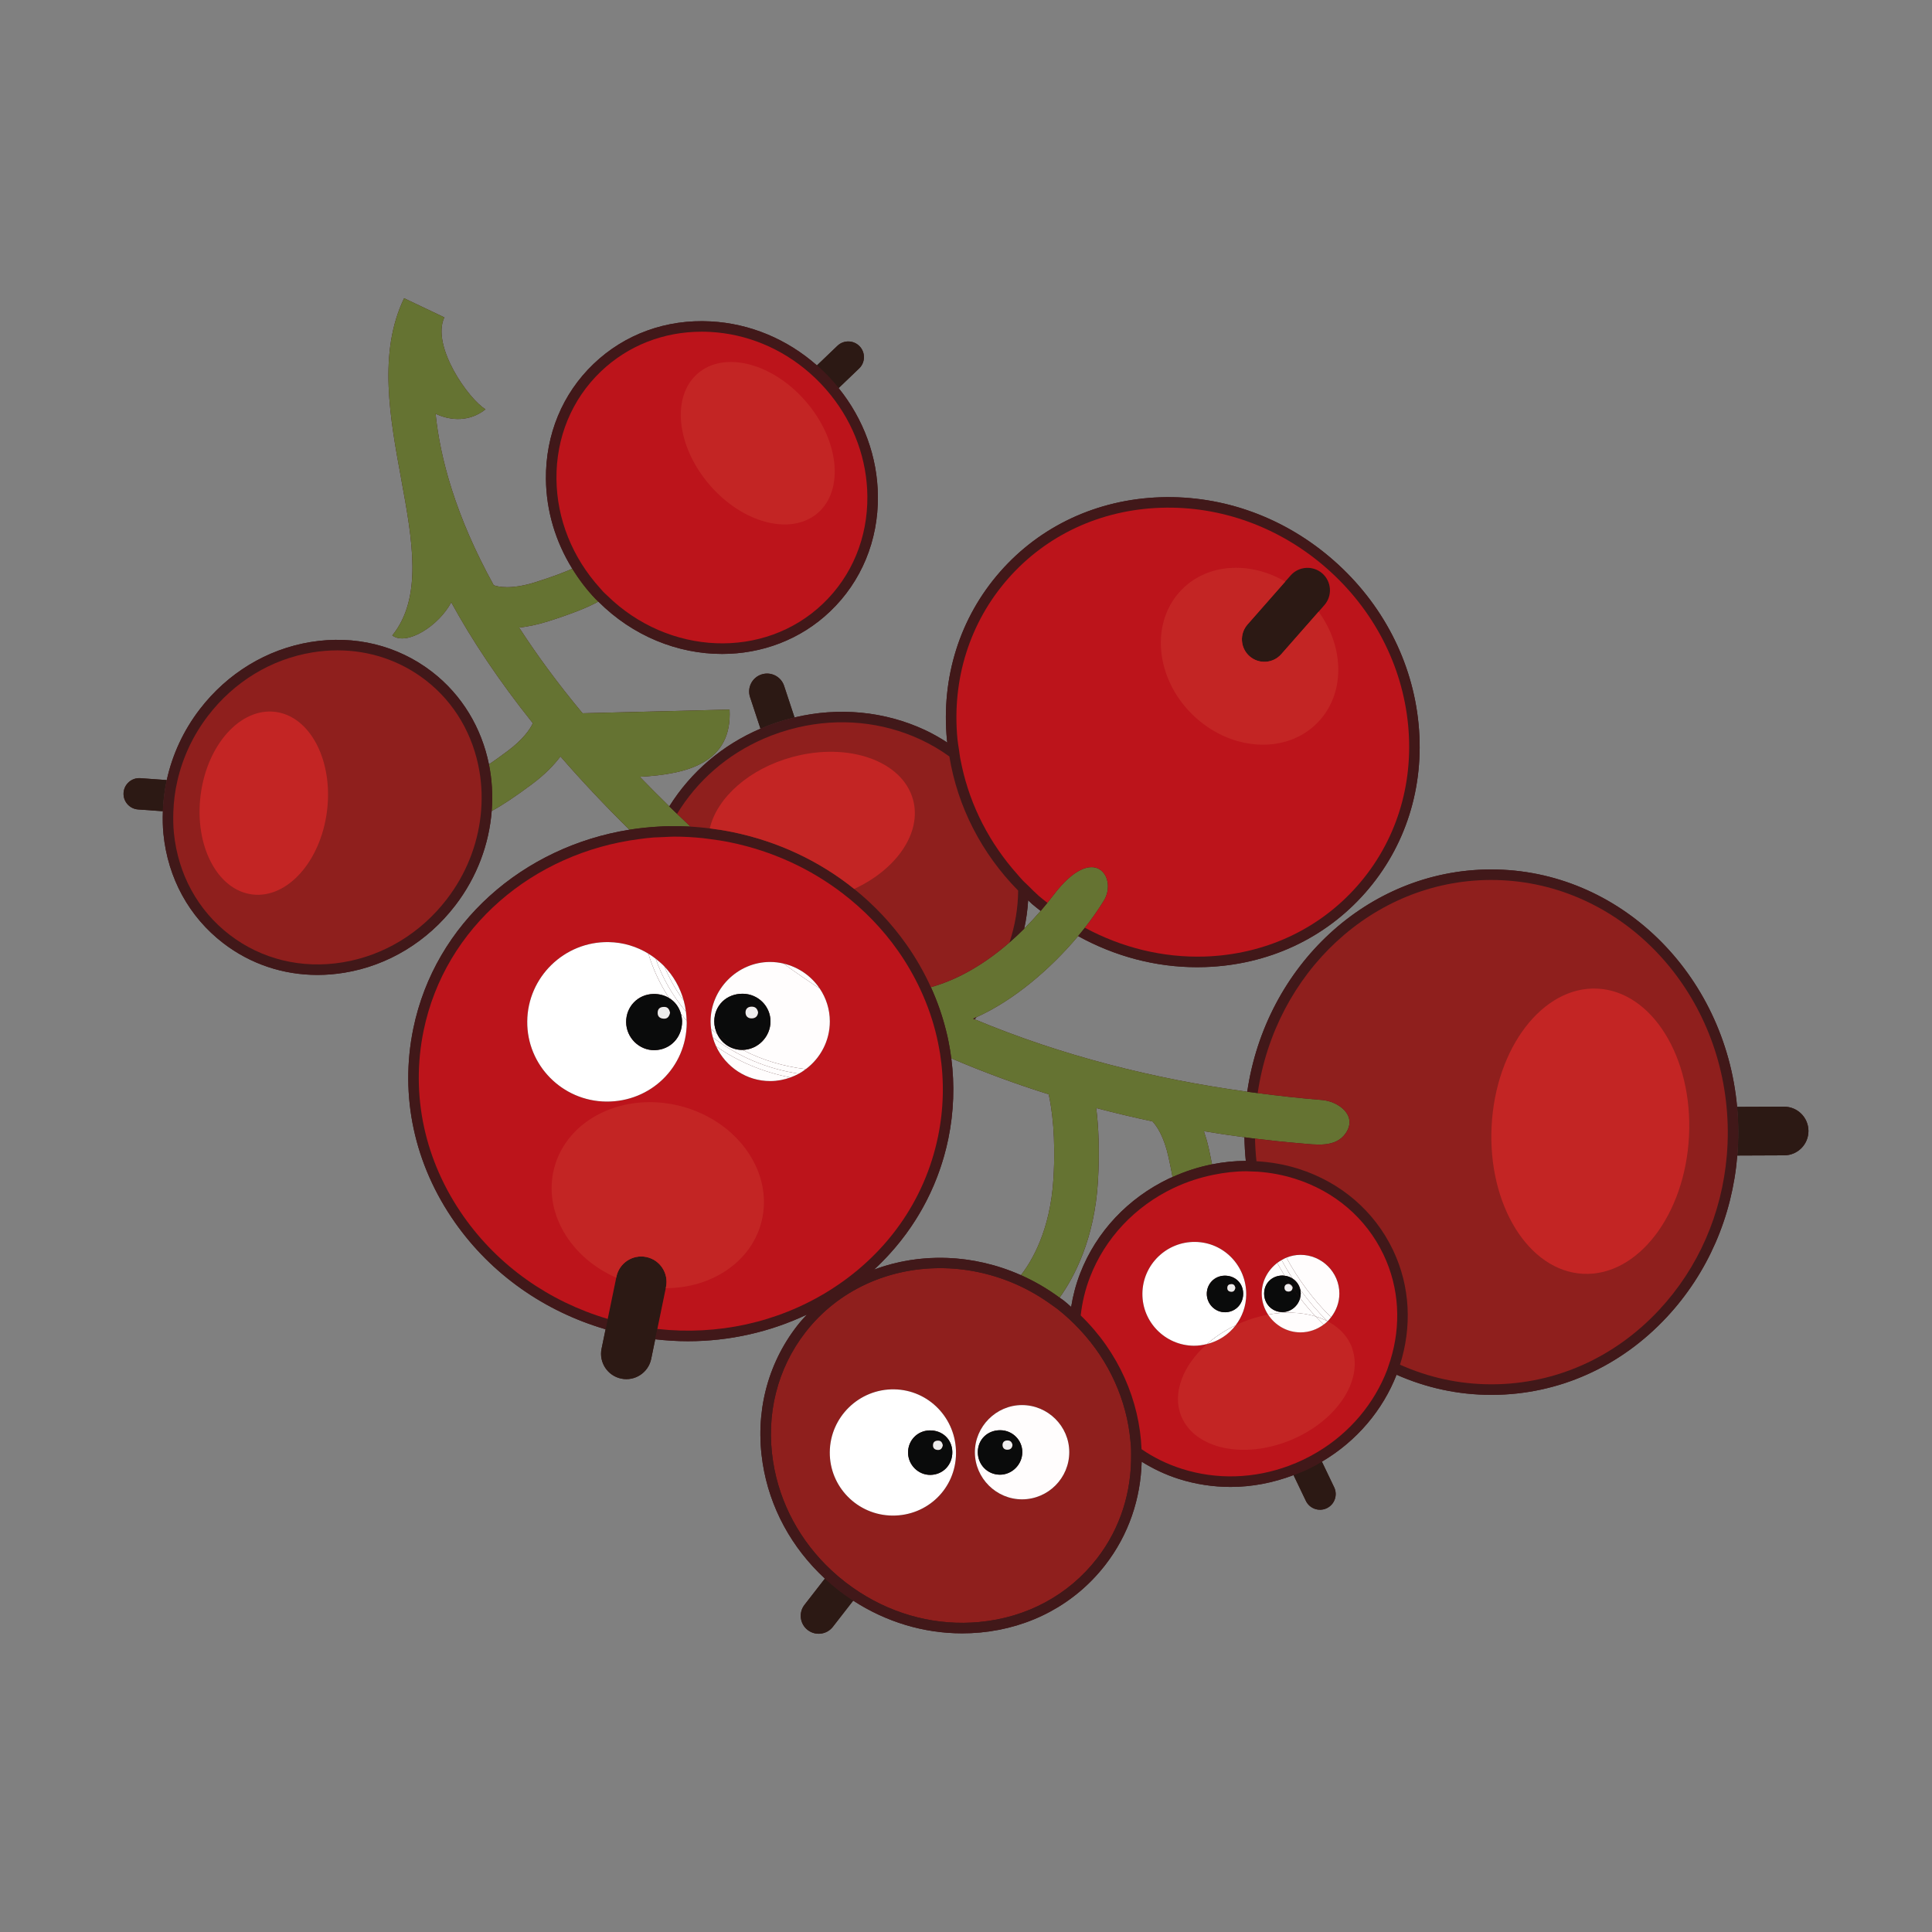 <?xml version="1.0" encoding="utf-8"?>
<!-- Generator: Adobe Illustrator 16.0.0, SVG Export Plug-In . SVG Version: 6.00 Build 0)  -->
<!DOCTYPE svg PUBLIC "-//W3C//DTD SVG 1.1//EN" "http://www.w3.org/Graphics/SVG/1.1/DTD/svg11.dtd">
<svg version="1.1" id="Calque_1" xmlns="http://www.w3.org/2000/svg" xmlns:xlink="http://www.w3.org/1999/xlink" x="0px" y="0px"
	 width="2000px" height="2000px" viewBox="0 0 2000 2000" enable-background="new 0 0 2000 2000" xml:space="preserve">
<rect x="0" y="0" width="2000" height="2000" fill="#808080" stroke="none"/>
<g>
	<path fill="#411819" d="M788.263,698.2c-9.747,3.231-15.021,13.716-11.811,23.452l10.79,32.663
		c5.673-2.421,11.452-4.674,17.379-6.631c5.915-1.958,11.884-3.579,17.873-5.011l-10.789-32.663
		C808.516,700.295,797.99,694.989,788.263,698.2z"/>
	<path fill="#411819" d="M172.611,807.526l-27.326-1.958c-8.938-0.652-16.705,6.105-17.358,15.021
		c-0.642,8.937,6.084,16.726,15.021,17.357l25.642,1.842C168.948,828.916,170.284,818.137,172.611,807.526z"/>
	<path fill="#411819" d="M1846.831,1145.632l-48.578,0.189c0.758,8.305,1.199,16.705,1.232,25.21
		c0.031,8.453-0.328,16.853-1.012,25.169l48.547-0.2c13.896-0.021,25.137-11.368,25.096-25.264
		C1872.042,1156.821,1860.738,1145.568,1846.831,1145.632z"/>
	<path fill="#411819" d="M1543.705,900.053c-0.307,0-0.633,0-0.938,0c-127.283,0.494-232.736,100.348-251.621,230.095
		c1.789,0.242,3.59,0.463,5.389,0.705c1.811,0.242,3.611,0.474,5.422,0.716c18.18-124.432,119.063-220.158,240.854-220.632
		c0.305,0,0.588,0,0.895,0c126.591,0,231.222,103.116,243.632,234.916c0.268,2.862,0.48,5.742,0.668,8.631
		c-0.188-2.885-0.4-5.762-0.668-8.62c-12.41-131.8-117.043-234.916-243.632-234.916c-0.307,0-0.59,0-0.895,0
		c-121.791,0.474-222.674,96.2-240.854,220.632c22.146,2.853,44.336,5.357,66.59,7.126c0.91,0.072,1.834,0.19,2.76,0.34
		c-0.93-0.149-1.857-0.268-2.771-0.34c-22.252-1.769-44.441-4.263-66.588-7.126c-1.811-0.231-3.611-0.474-5.422-0.716
		c-1.801-0.242-3.59-0.463-5.389-0.705c-96.746-13.295-191.986-37.263-282.227-75.019c0.693-0.714,1.303-1.479,1.973-2.192
		c-1.164,0.514-2.318,1.102-3.482,1.595c-0.004-0.002-0.008-0.003-0.012-0.005c1.168-0.495,2.326-1.074,3.494-1.601
		c38.484-17.189,76.736-49.947,105.189-83.915c1.201-1.442,2.369-2.874,3.537-4.316s2.338-2.884,3.463-4.326
		c7.475-9.526,14.158-19.053,19.748-28.242c6.236-10.274,5.096-23.26-1.691-29.978c6.795,6.715,7.941,19.708,1.701,29.988
		c-5.59,9.189-12.273,18.716-19.746,28.242c38.242,20.632,80.82,31.157,123.979,29.821c58.336-1.915,111.365-24.919,150.523-65.06
		c-39.16,40.147-92.191,63.155-150.533,65.07c-43.148,1.326-85.727-9.189-123.98-29.821c-1.137,1.442-2.295,2.885-3.463,4.327
		c-1.168,1.441-2.336,2.873-3.537,4.315c37.916,20.895,80.012,32.2,123.096,32.2c2.736,0,5.484-0.053,8.23-0.137
		c65.285-2.147,124.242-29.495,166.012-77.032c41.779-47.516,61.336-109.484,55.094-174.505
		c-6.23-64.885-37.432-125.031-87.863-169.368c-50.42-44.337-113.979-67.559-179.221-65.442c-65.264,2.147-124.221,29.495-166,77
		c-41.778,47.526-61.357,109.495-55.115,174.516c0.074,0.811,0.264,1.59,0.348,2.4c-7.4-4.748-15.053-9.211-23.232-13.011
		c-41.904-19.474-89.178-23.884-134.926-12.979c-5.989,1.432-11.958,3.053-17.873,5.01c-5.938,1.958-11.717,4.211-17.379,6.632
		c-39.442,16.863-72.148,44.842-94.379,80.442c-0.003-0.004-0.007-0.007-0.011-0.011c-10.601-10.337-20.79-20.558-30.526-30.631
		c50.179-2.632,95.778-14.896,92.916-69.579l-152.19,3.82c-25.915-31.104-47.483-60.674-65.652-88.716
		c8.947-0.979,18.989-2.937,30.411-6.579c23.947-7.631,41.137-14.431,51.568-20.326c35.758,35.843,82.347,54.211,128.104,54.211
		c40.905,0,81.074-14.579,112-44.169c32.231-30.831,49.737-73.146,49.316-119.168c-0.379-40.597-14.735-79.742-40.658-111.878
		l21.216-20.312c6.484-6.189,6.685-16.484,0.516-22.958c-6.211-6.463-16.484-6.695-22.958-0.505l-21.226,20.31
		c-0.002-0.001-0.004-0.003-0.006-0.005c-30.958-27.305-69.432-43.379-109.969-45.547c-46-2.484-89.021,13.158-121.242,43.989
		c-32.241,30.832-49.758,73.168-49.315,119.189c0.306,32.884,9.905,64.779,27.274,92.831c6.862,11.085,14.82,21.632,24.073,31.306
		c-9.263-9.674-17.222-20.221-24.084-31.306c-6.506,2.958-17.979,7.548-37.526,13.769c-25.832,8.242-39.41,4.938-43.8,3.327
		c-39.821-72.189-55.559-132.105-60.169-177.506c16,7.621,35.6,8.253,51.705-4.61c-17.357-10.252-56.463-65.348-42.663-95.168
		l-41.642-19.811c-54.432,113.158,50.789,270.906-12.222,349.095c15.127,11.284,48.495-10.411,61.032-34.337
		c21.147,38.726,48.82,80.578,84.484,125.199c-3.011,6.348-9.99,16.737-26.327,28.927c-7.606,5.681-13.918,10.163-19.127,13.699
		c-7.569-37.408-27.547-71.764-59.293-96.13c-35.39-27.147-79.853-38-125.305-30.548c-45.284,7.422-86.063,32.158-114.821,69.663
		c-16.958,22.095-28.39,47.095-34.116,73.232c-2.326,10.61-3.663,21.389-4.021,32.263c-0.264,7.811-0.2,15.632,0.59,23.474
		c4.568,45.8,26.578,85.969,61.957,113.116c28.105,21.579,61.969,32.863,97.474,32.863c9.189,0,18.495-0.758,27.842-2.295
		c45.264-7.411,86.053-32.169,114.832-69.674c22.716-29.61,35.074-63.758,37.705-97.769c0-0.002,0-0.004,0-0.005
		c10.482-5.569,24.437-14.851,41.769-27.794c13.368-10,22.706-19.716,29.411-28.642c21.231,24.505,45,49.82,71.336,75.842
		c9.843-1.579,19.832-2.643,29.927-3.211c2.063-0.115,4.126-0.284,6.2-0.357c2.021-0.074,4.053-0.042,6.084-0.063
		c6.979-0.095,13.989-0.011,21.042,0.39c-4.716-4.421-9.337-8.811-13.895-13.189c-0.347-0.333-0.697-0.667-1.047-1.001
		c0.354,0.337,0.708,0.675,1.058,1.011c18.286-30.096,44.41-54.614,75.943-71.217c-31.523,16.603-57.64,41.116-75.922,71.207
		c4.558,4.379,9.169,8.768,13.895,13.189c6.619,0.379,13.27,1.042,19.94,1.872c-0.001,0.004-0.002,0.008-0.003,0.012
		c7.874,0.979,15.769,2.2,23.685,3.832c47,9.684,89.926,29.979,125.82,58.842c20.559,16.526,38.821,35.832,54.168,57.632
		c9.937,14.104,18.325,28.849,25.25,44.047c-0.002,0.001-0.005,0.002-0.008,0.003c-6.924-15.182-15.31-29.931-25.242-44.028
		c-15.348-21.801-33.621-41.105-54.169-57.632c-35.895-28.863-78.831-49.147-125.82-58.843c-7.916-1.631-15.811-2.853-23.685-3.831
		c-6.674-0.832-13.326-1.495-19.947-1.874c-7.053-0.399-14.063-0.494-21.042-0.389c-2.021,0.031-4.063,0-6.084,0.063
		c-2.074,0.074-4.138,0.242-6.2,0.358c-10.105,0.568-20.085,1.631-29.927,3.21C541.811,876.495,450.4,955.39,427.864,1064.716
		c-14.337,69.601,1.021,140.979,43.263,200.958c37.482,53.238,92.183,91.784,155.767,110.396l-4.146,20.108
		c-2.927,14.158,6.2,28.042,20.379,30.958c14.189,2.926,28.053-6.221,30.979-20.379l4.189-20.336
		c11.323,1.283,22.624,1.999,33.874,1.999c42.874,0,84.789-9.452,123.127-27.568c-3.442,3.727-6.863,7.484-10.021,11.548
		c-31.179,40.105-43.863,90.694-35.727,142.474c7.179,45.672,29.862,87.376,64.386,119.281l-21.102,27.149
		c-6.295,8.063-4.831,19.758,3.253,26.043c8.115,6.295,19.768,4.831,26.063-3.253l21.087-27.124
		c34.073,22.125,73.083,33.861,112.755,33.861c6.231,0,12.483-0.284,18.747-0.863c52.189-4.874,98.094-29.632,129.273-69.727
		c24.568-31.6,36.842-69.073,37.842-107.126c11.779,7.337,24.537,13.452,38.305,17.831c17.506,5.559,35.633,8.316,53.811,8.316
		c21.959,0,43.947-4.232,65.064-12.211c0.014-0.005,0.025-0.01,0.039-0.015l12.75,26.604c3.863,8.095,13.59,11.494,21.652,7.652
		c8.096-3.885,11.516-13.568,7.652-21.652l-12.701-26.538c36.477-21.505,63.139-53.727,77.301-89.999
		c30.254,13.421,63.412,20.863,98.158,20.863c0.307,0,0.643,0,0.947,0c68.359-0.274,132.507-28.853,180.601-80.484
		c42.432-45.526,67.854-104.179,73.012-167.253c0.684-8.326,1.041-16.716,1.01-25.168c0-8.537-0.451-16.938-1.199-25.242
		C1785.747,1008.011,1676.263,900.053,1543.705,900.053z M1060.213,961.396c2.197-9.673,3.51-19.514,4.121-29.452
		c1.322,1.209,2.5,2.521,3.844,3.708c2.945,2.587,6.078,4.879,9.105,7.329C1071.881,949.266,1066.184,955.426,1060.213,961.396z
		 M1289.653,1201.747c-11.695,0.042-23.391,1.242-34.98,3.558c-0.979-5.146-2.063-10.505-3.346-16.347
		c-1.465-6.632-3.211-12.484-5.064-17.958c14.096,2.357,28.096,4.453,41.959,6.284
		C1288.367,1185.526,1288.821,1193.694,1289.653,1201.747z M1213.862,1218.442c-1.242,0.558-2.525,1-3.758,1.589
		c-42.621,20.421-75.252,55.222-91.852,97.99c-4.463,11.483-7.516,23.168-9.391,34.904c-2.557-2.188-4.967-4.473-7.621-6.568
		c-1.41-1.095-2.904-2-4.336-3.053c15.348-21.421,36.137-60.8,39.695-120.315c1.904-31.855,0.58-56.945-1.777-75.944
		c19.35,5.121,38.816,9.706,58.24,13.839c4.494,4.821,11.885,15.474,16.652,37.222c1.758,7.979,3.074,14.652,4.096,20.337
		c0.016-0.007,0.031-0.014,0.047-0.021C1213.86,1218.429,1213.862,1218.436,1213.862,1218.442z M1090.516,1220.221
		c-3.223,53.916-22.791,85.927-33.654,99.801c0.01,0.004,0.02,0.009,0.027,0.013c-0.002,0.003-0.004,0.005-0.006,0.008
		c-6.193-2.757-12.473-5.192-18.809-7.311c-3.168-1.06-6.35-2.038-9.543-2.938c-6.389-1.801-12.824-3.283-19.279-4.451
		c-35.509-6.424-71.673-3.317-104.419,8.962c5.894-5.438,11.499-11.117,16.816-17.011c30.136-33.397,50.845-73.829,60.034-118.44
		c5.727-27.758,6.643-55.789,3.095-83.273c34.077,14.618,67.935,26.942,100.825,37.247
		C1088.971,1148.084,1093.125,1176.783,1090.516,1220.221z"/>
</g>
<path fill="none" d="M1108.863,1352.926c1.874-11.736,4.927-23.421,9.39-34.904c16.601-42.769,49.231-77.569,91.853-97.99
	c1.231-0.589,2.516-1.031,3.758-1.589c-1.021-5.685-2.337-12.358-4.095-20.337c-4.778-21.748-12.157-32.4-16.652-37.222
	c-19.442-4.137-38.926-8.716-58.295-13.853c2.358,19,3.685,44.095,1.779,75.958c-3.558,59.516-24.348,98.895-39.695,120.315
	c1.432,1.053,2.927,1.958,4.337,3.053C1103.895,1348.453,1106.305,1350.737,1108.863,1352.926z"/>
<path fill="none" d="M1056.884,1320.042c10.863-13.874,30.432-45.895,33.652-99.8c2.601-43.442-1.558-72.158-4.916-87.41
	c-32.895-10.306-66.758-22.632-100.842-37.253c3.548,27.484,2.632,55.516-3.095,83.273c-10.811,52.484-37.558,99.189-76.853,135.452
	C952.463,1296.442,1007.326,1297.989,1056.884,1320.042z"/>
<path fill="none" d="M1254.673,1205.305c11.59-2.315,23.284-3.516,34.979-3.558c-0.832-8.053-1.284-16.221-1.432-24.463
	c-13.863-1.831-27.863-3.927-41.958-6.284c1.853,5.474,3.6,11.326,5.063,17.958
	C1252.611,1194.8,1253.695,1200.158,1254.673,1205.305z"/>
<path fill="none" d="M1064.336,931.926c-0.61,9.948-1.926,19.801-4.126,29.484c5.979-5.968,11.685-12.147,17.095-18.441
	c-3.042-2.453-6.168-4.748-9.115-7.337C1066.831,934.453,1065.653,933.137,1064.336,931.926z"/>
<g>
	<path fill="#8F1F1D" d="M1170.199,1491.368c-3.8-41.432-21.652-82.221-52.368-114.915c-1.727-1.832-3.452-3.674-5.263-5.453
		c-1.748-1.727-3.475-3.442-5.295-5.115c-4.095-3.759-8.273-7.442-12.748-10.916c-1.389-1.084-2.862-2-4.273-3.043
		c-12.758-9.399-26.21-17.179-40.137-23.157c-24.895-10.685-51.147-15.989-76.989-15.989c-53.537,0-105.264,22.589-139.253,66.295
		c-29.315,37.694-41.231,85.315-33.558,134.104c6.747,42.927,27.968,82.211,60.315,112.369c4.506,4.2,9.211,8.231,14.137,12.063
		c4.927,3.832,10,7.4,15.169,10.727c37.2,23.937,80.495,34.832,123.789,30.769c49.169-4.59,92.39-27.863,121.706-65.568
		c24.621-31.674,35.989-69.632,35.483-107.874c-0.031-2.326,0.032-4.652-0.095-6.989
		C1170.705,1496.242,1170.421,1493.811,1170.199,1491.368z M923.726,1568.927c-36.084-0.358-65.104-29.8-64.736-65.727
		c0.315-36.253,30.347-65.526,66.642-64.958c35.832,0.526,64.348,30.095,64.031,66.39
		C989.347,1540.811,960.147,1569.242,923.726,1568.927z M1058.199,1552.126c-26.758,0.116-48.895-21.821-49.01-48.621
		c-0.074-26.716,22.031-48.937,48.705-48.968c26.884-0.032,48.979,21.905,49.01,48.663
		C1106.937,1530.042,1085.126,1552.011,1058.199,1552.126z"/>
</g>
<g>
	<path fill="#657332" d="M537.4,649.652c8.947-0.979,18.989-2.937,30.411-6.579c23.947-7.631,41.137-14.431,51.568-20.326
		c-0.938-0.937-1.947-1.747-2.874-2.705c-9.263-9.674-17.222-20.221-24.084-31.306c-6.506,2.958-17.979,7.548-37.526,13.769
		c-25.832,8.242-39.41,4.938-43.8,3.327c-39.821-72.189-55.559-132.105-60.169-177.506c16,7.621,35.6,8.253,51.705-4.61
		c-17.357-10.252-56.463-65.348-42.663-95.168l-41.642-19.811c-54.432,113.158,50.789,270.906-12.222,349.095
		c15.127,11.284,48.495-10.411,61.032-34.337c21.147,38.726,48.82,80.578,84.484,125.199c-3.011,6.348-9.99,16.737-26.327,28.927
		c-7.61,5.685-13.926,10.168-19.137,13.705c3.169,15.695,4.105,31.927,2.843,48.189c10.483-5.568,24.441-14.853,41.778-27.8
		c13.368-10,22.706-19.716,29.411-28.642c21.231,24.505,45,49.82,71.336,75.842c9.843-1.579,19.832-2.643,29.927-3.211
		c2.063-0.115,4.126-0.284,6.2-0.357c2.021-0.074,4.053-0.042,6.084-0.063c6.979-0.095,13.989-0.011,21.042,0.39
		c-4.716-4.421-9.337-8.811-13.895-13.189c-1.337-1.284-2.705-2.579-4.031-3.863c-1.337-1.284-2.685-2.579-4-3.863
		c-10.601-10.337-20.79-20.558-30.526-30.631c50.179-2.632,95.778-14.896,92.916-69.579l-152.19,3.82
		C577.137,707.264,555.569,677.694,537.4,649.652z"/>
	<path fill="#657332" d="M1368.536,1138.705c-22.253-1.769-44.442-4.263-66.589-7.126c-1.811-0.231-3.611-0.474-5.422-0.716
		c-1.8-0.242-3.589-0.463-5.389-0.705c-96.748-13.295-191.99-37.264-282.232-75.021c-0.505-0.211-1.021-0.39-1.516-0.6
		c1.169-0.495,2.326-1.074,3.495-1.601c38.484-17.189,76.736-49.947,105.189-83.915c1.2-1.442,2.368-2.874,3.537-4.316
		c1.168-1.442,2.337-2.884,3.463-4.326c7.474-9.526,14.158-19.053,19.747-28.242c14.264-23.495-10.063-61.168-52.221-5.643
		c-2.053,2.706-4.169,5.4-6.326,8.085c-1.127,1.399-2.306,2.789-3.464,4.179c-1.168,1.4-2.326,2.811-3.516,4.211
		c-5.41,6.294-11.115,12.463-17.095,18.441c-2.432,2.432-4.895,4.843-7.421,7.2c-2.547,2.39-5.147,4.727-7.789,7.021
		c-24.211,21.104-51.885,38.115-81.337,46.284c6.631,14.558,11.853,29.536,15.652,44.778c0.484,1.938,0.969,3.863,1.41,5.811
		c0.442,1.947,0.832,3.905,1.222,5.853c1.137,5.706,2.073,11.442,2.821,17.2c34.084,14.621,67.957,26.947,100.842,37.253
		c3.368,15.253,7.526,43.958,4.916,87.41c-3.222,53.916-22.79,85.927-33.653,99.801c13.853,6.157,27.264,13.884,39.99,23.283
		c15.347-21.421,36.137-60.8,39.694-120.315c1.916-31.863,0.59-56.958-1.779-75.958c19.369,5.127,38.854,9.716,58.295,13.853
		c4.495,4.821,11.885,15.474,16.652,37.222c1.759,7.979,3.074,14.652,4.096,20.337c13.252-6,26.947-10.369,40.831-13.147
		c-0.989-5.137-2.063-10.506-3.348-16.348c-1.463-6.632-3.21-12.474-5.063-17.958c14.104,2.368,28.095,4.453,41.958,6.284
		c1.82,0.242,3.652,0.526,5.463,0.758c1.831,0.231,3.642,0.432,5.463,0.652c15.758,1.938,31.326,3.579,46.568,4.843
		c16.158,1.326,37.011,4.979,47.506-10.621C1405.6,1154.432,1385.137,1140.011,1368.536,1138.705z"/>
</g>
<g>
	<path fill="#2C1914" d="M788.263,698.2c-9.747,3.231-15.021,13.716-11.811,23.452l10.79,32.663
		c5.673-2.421,11.452-4.674,17.379-6.631c5.915-1.958,11.884-3.579,17.873-5.011l-10.789-32.663
		C808.516,700.295,797.99,694.989,788.263,698.2z"/>
	<path fill="#2C1914" d="M127.926,820.59c-0.642,8.937,6.084,16.726,15.021,17.357l25.642,1.842
		c0.358-10.873,1.695-21.652,4.021-32.263l-27.326-1.958C136.347,804.916,128.579,811.674,127.926,820.59z"/>
	<path fill="#2C1914" d="M1370.99,626.474c8.495-9.674,7.536-24.4-2.105-32.874c-9.653-8.463-24.368-7.526-32.842,2.116
		l-5.537,6.306l-39.073,44.432c-8.495,9.663-7.548,24.389,2.104,32.873c9.643,8.474,24.358,7.537,32.863-2.137l38.642-43.947
		L1370.99,626.474z"/>
	<path fill="#2C1914" d="M1846.831,1145.632l-48.579,0.189c0.758,8.305,1.2,16.705,1.232,25.21
		c0.031,8.453-0.327,16.853-1.012,25.169l48.548-0.2c13.896-0.021,25.137-11.368,25.095-25.264
		C1872.041,1156.821,1860.737,1145.568,1846.831,1145.632z"/>
	<path fill="#2C1914" d="M1368.42,1513.095c-4.631,2.727-9.379,5.348-14.326,7.716c-4.936,2.357-9.979,4.295-15.031,6.211
		l12.758,26.621c3.863,8.095,13.59,11.494,21.652,7.652c8.096-3.885,11.517-13.568,7.653-21.652L1368.42,1513.095z"/>
	<path fill="#2C1914" d="M853.948,1634.137l-21.116,27.168c-6.295,8.063-4.831,19.758,3.253,26.043
		c8.115,6.295,19.768,4.831,26.063-3.253l21.105-27.147c-5.168-3.357-10.231-6.916-15.158-10.747
		C863.157,1642.368,858.473,1638.315,853.948,1634.137z"/>
	<path fill="#2C1914" d="M669.063,1301.253c-14.179-2.927-28.042,6.21-30.958,20.399l-0.2,0.99l-8.8,42.684l-1.104,5.368
		l-1.105,5.369l-4.147,20.115c-2.927,14.158,6.2,28.042,20.379,30.958c14.189,2.926,28.053-6.221,30.979-20.379l4.189-20.337
		l1.095-5.315l1.105-5.348l8.705-42.242l0.264-1.273C692.389,1318.042,683.252,1304.168,669.063,1301.253z"/>
	<path fill="#2C1914" d="M866.915,357.968l-21.231,20.316c4.053,3.568,8,7.284,11.779,11.231c3.769,3.937,7.295,8.042,10.674,12.232
		l21.221-20.316c6.484-6.189,6.685-16.484,0.516-22.958C883.662,352.011,873.389,351.779,866.915,357.968z"/>
</g>
<g>
	<path fill="#411819" d="M822.494,742.685c-5.989,1.432-11.958,3.053-17.873,5.01c-5.938,1.958-11.717,4.211-17.379,6.632
		c-39.442,16.863-72.148,44.842-94.379,80.442c1.315,1.284,2.673,2.579,3.999,3.863c1.327,1.284,2.695,2.579,4.032,3.862
		c20.895-34.389,52.021-61.494,89.758-77.831c5.652-2.453,11.452-4.674,17.379-6.632c5.916-1.958,11.884-3.61,17.873-5.01
		c43.085-10.074,87.527-5.801,126.948,12.525c10.694,4.969,20.652,10.885,29.905,17.537c8.578,52.084,33.284,100.326,71.21,138.874
		c-0.105,18.315-3.253,36.379-8.979,53.685c2.632-2.295,5.231-4.632,7.789-7.021c2.526-2.358,4.989-4.769,7.421-7.2
		c2.2-9.685,3.516-19.537,4.127-29.484c1.326,1.211,2.505,2.526,3.853,3.716c2.947,2.59,6.084,4.885,9.115,7.337
		c1.2-1.39,2.348-2.8,3.517-4.21c1.157-1.39,2.336-2.779,3.463-4.18c-2.969-2.39-6.031-4.6-8.905-7.137
		c-3.737-3.284-7.158-6.821-10.685-10.295c-1.884-1.853-3.895-3.6-5.705-5.494c-2.021-2.116-3.853-4.369-5.8-6.548
		c-28.705-32.157-48.421-70.442-57.411-111.663c-0.61-2.789-1.221-5.558-1.736-8.368c-0.484-2.652-0.769-5.348-1.158-8.021
		c-0.579-3.947-1.337-7.853-1.716-11.831c-5.947-61.99,12.685-121.042,52.453-166.284c39.758-45.222,95.937-71.264,158.168-73.306
		c62.231-2.084,123.337,20.231,171.674,62.737c48.347,42.494,78.263,100.104,84.222,162.231
		c5.947,61.989-12.674,121.042-52.442,166.273c-39.758,45.242-95.947,71.284-158.179,73.326
		c-43.147,1.326-85.727-9.189-123.979-29.821c-1.137,1.442-2.295,2.885-3.463,4.327c-1.169,1.441-2.337,2.873-3.537,4.315
		c37.916,20.895,80.011,32.2,123.095,32.2c2.737,0,5.484-0.053,8.231-0.137c65.284-2.147,124.242-29.495,166.011-77.032
		c41.779-47.516,61.337-109.484,55.095-174.505c-6.231-64.885-37.432-125.031-87.863-169.368
		c-50.421-44.337-113.979-67.559-179.221-65.442c-65.264,2.147-124.222,29.495-166.001,77
		c-41.778,47.526-61.357,109.495-55.115,174.516c0.074,0.811,0.264,1.59,0.348,2.4c-7.4-4.748-15.053-9.211-23.232-13.011
		C915.516,736.189,868.242,731.779,822.494,742.685z"/>
	<path fill="#411819" d="M1010.884,1052.947c-1.169,0.516-2.326,1.105-3.495,1.6c0.506,0.211,1.021,0.39,1.516,0.601
		C1009.6,1054.432,1010.21,1053.663,1010.884,1052.947z"/>
	<path fill="#411819" d="M471.305,937.284c22.716-29.61,35.074-63.758,37.705-97.769c1.264-16.263,0.326-32.494-2.842-48.189
		c-7.568-37.41-27.547-71.769-59.295-96.137c-35.39-27.147-79.853-38-125.305-30.548c-45.284,7.422-86.063,32.158-114.821,69.663
		c-16.958,22.095-28.39,47.095-34.116,73.232c-2.326,10.61-3.663,21.389-4.021,32.263c-0.264,7.811-0.2,15.632,0.59,23.474
		c4.568,45.8,26.578,85.969,61.957,113.116c28.105,21.579,61.969,32.863,97.474,32.863c9.189,0,18.495-0.758,27.842-2.295
		C401.737,999.547,442.526,974.789,471.305,937.284z M354.684,996.221c-42.421,6.958-83.937-3.157-116.915-28.463
		c-32.979-25.306-53.484-62.789-57.759-105.558c-0.715-7.222-0.789-14.432-0.568-21.621c0.337-10.885,1.737-21.663,4.169-32.253
		c5.505-24.021,16.126-47.011,31.758-67.39c27.063-35.295,65.4-58.568,107.947-65.547c8.747-1.432,17.452-2.147,26.053-2.147
		c33.115,0,64.694,10.505,90.863,30.59c30.789,23.631,49.6,57.368,55.968,93.937c2.663,15.284,3.116,31.042,1.337,46.789
		c-3.39,30.021-14.811,59.938-34.874,86.095C435.578,965.969,397.232,989.242,354.684,996.221z"/>
	<path fill="#411819" d="M1798.252,1145.821c-12.505-137.811-121.989-245.769-254.547-245.769c-0.306,0-0.632,0-0.938,0
		c-127.283,0.494-232.736,100.348-251.621,230.095c1.79,0.242,3.59,0.463,5.39,0.705c1.811,0.242,3.61,0.474,5.421,0.716
		c18.18-124.432,119.063-220.158,240.854-220.632c0.305,0,0.589,0,0.895,0c126.59,0,231.221,103.116,243.631,234.916
		c0.779,8.295,1.222,16.705,1.264,25.211c0.031,8.463-0.326,16.862-1.031,25.179c-5.137,60.284-29.527,116.284-70.063,159.789
		c-46.032,49.4-107.358,76.748-172.674,77c-0.306,0-0.601,0.011-0.905,0c-33.526,0-65.516-7.242-94.663-20.315
		c12.295-38.526,10.969-80.652-7.315-118.821c-19.253-40.231-54.021-70.063-97.896-83.989c-14.147-4.495-28.705-6.958-43.368-7.811
		c-0.842-7.705-1.326-15.516-1.516-23.399c-1.832-0.222-3.632-0.422-5.463-0.653c-1.811-0.231-3.653-0.516-5.463-0.758
		c0.157,8.242,0.6,16.411,1.431,24.464c-11.694,0.041-23.389,1.241-34.979,3.558c-13.884,2.769-27.568,7.137-40.831,13.147
		c-1.242,0.558-2.517,1-3.759,1.589c-42.621,20.411-75.242,55.211-91.853,97.989c-4.452,11.484-7.516,23.169-9.389,34.905
		c-2.548-2.179-4.969-4.474-7.653-6.558c-1.41-1.095-2.905-2-4.337-3.053c-12.727-9.399-26.137-17.115-39.989-23.284
		c-49.558-22.053-104.421-23.6-152.053-5.736c39.295-36.264,66.042-82.979,76.853-135.453c5.727-27.758,6.643-55.789,3.095-83.273
		c-0.747-5.758-1.673-11.495-2.821-17.2c-0.389-1.958-0.789-3.905-1.221-5.853c-0.441-1.947-0.926-3.874-1.41-5.811
		c-3.801-15.253-9.021-30.221-15.652-44.779c-6.927-15.189-15.316-29.947-25.253-44.052c-15.348-21.801-33.621-41.105-54.169-57.632
		c-35.895-28.863-78.831-49.147-125.82-58.843c-7.916-1.631-15.811-2.853-23.685-3.831c-6.674-0.832-13.326-1.495-19.947-1.874
		c-7.053-0.399-14.063-0.494-21.042-0.389c-2.021,0.031-4.063,0-6.084,0.063c-2.074,0.074-4.138,0.242-6.2,0.358
		c-10.105,0.568-20.085,1.631-29.927,3.21C541.811,876.495,450.4,955.39,427.864,1064.716
		c-14.337,69.601,1.021,140.979,43.263,200.958c37.484,53.242,92.189,91.789,155.779,110.4l1.104-5.369l1.105-5.368
		c-60.863-18.011-113.199-54.958-149.095-105.937c-40.495-57.506-55.231-125.863-41.495-192.484
		c22.148-107.484,113.927-184.105,222.938-198.253c5.021-0.652,10.021-1.315,15.105-1.705c1.957-0.147,3.947-0.137,5.915-0.242
		c1.958-0.105,3.916-0.179,5.885-0.242c3.168-0.105,6.295-0.39,9.484-0.39c9.862,0,19.821,0.537,29.82,1.579
		c1.832,0.189,3.663,0.474,5.495,0.705c7.663,0.948,15.348,2.116,23.053,3.706c43.221,8.905,82.789,27.199,116.368,53
		c21.727,16.684,40.989,36.452,56.927,59.073c9.115,12.937,16.853,26.453,23.326,40.348c7.421,15.937,13.105,32.399,16.969,49.2
		c0.432,1.884,0.853,3.768,1.242,5.652c0.389,1.895,0.736,3.8,1.073,5.705c0.326,1.811,0.674,3.621,0.958,5.432
		c4.452,28.368,3.842,57.432-2.084,86.168c-13.727,66.621-54.295,123.579-114.222,160.39
		c-52.399,32.169-114.104,45.579-176.294,38.716l-1.105,5.348l-1.095,5.315c11.326,1.284,22.631,2,33.884,2
		c42.874,0,84.789-9.452,123.127-27.568c-3.442,3.727-6.863,7.484-10.021,11.548c-31.179,40.105-43.863,90.694-35.727,142.474
		c7.179,45.674,29.863,87.379,64.39,119.284c4.526,4.179,9.21,8.231,14.137,12.063c4.927,3.831,9.989,7.389,15.158,10.747
		c34.073,22.126,73.084,33.863,112.758,33.863c6.231,0,12.484-0.284,18.747-0.863c52.189-4.874,98.095-29.632,129.273-69.727
		c24.568-31.6,36.843-69.073,37.843-107.126c11.778,7.337,24.536,13.452,38.305,17.831c17.506,5.559,35.632,8.316,53.811,8.316
		c21.958,0,43.947-4.232,65.063-12.211c5.053-1.905,10.095-3.842,15.031-6.211c4.947-2.368,9.695-4.989,14.326-7.716
		c36.495-21.505,63.169-53.736,77.337-90.021c30.253,13.421,63.411,20.863,98.158,20.863c0.306,0,0.642,0,0.947,0
		c68.358-0.274,132.505-28.853,180.6-80.484c42.432-45.526,67.853-104.179,73.011-167.253c0.685-8.326,1.042-16.716,1.011-25.168
		C1799.452,1162.526,1799,1154.126,1798.252,1145.821z M1435.895,1418.4c-13.127,34.095-38.011,64.505-72.18,84.873
		c-4.621,2.748-9.379,5.348-14.326,7.716c-4.926,2.358-9.915,4.464-14.968,6.348c-36.063,13.432-74.895,14.663-110.947,3.21
		c-15.189-4.82-29.2-11.705-41.737-20.336c-2.053-50.242-23.642-100.39-62.979-138.464c1.494-13.357,4.579-26.705,9.652-39.769
		c15.59-40.189,46.273-72.905,86.4-92.105c0.284-0.137,0.578-0.221,0.853-0.357c13.253-6.264,27.011-10.652,40.958-13.453
		c11.146-2.241,22.41-3.568,33.663-3.568c0.242,0,0.474,0.021,0.716,0.032c1.831,0.011,3.674,0.137,5.505,0.21
		c1.843,0.063,3.694,0.085,5.537,0.211c13.095,0.916,26.084,3.348,38.727,7.357c40.979,13,73.421,40.811,91.357,78.306
		c16.811,35.105,18.253,73.811,7.273,109.39c-0.548,1.779-1.168,3.526-1.778,5.295
		C1437.021,1414.979,1436.536,1416.716,1435.895,1418.4z M1013.737,1679.105c-43.305,4.063-86.59-6.832-123.789-30.769
		c-5.18-3.326-10.242-6.895-15.169-10.727c-4.927-3.831-9.632-7.863-14.137-12.063c-32.358-30.157-53.568-69.441-60.315-112.368
		c-7.674-48.789,4.252-96.41,33.558-134.105c33.989-43.705,85.716-66.294,139.253-66.294c25.842,0,52.095,5.305,76.989,15.989
		c13.926,5.979,27.379,13.758,40.137,23.157c1.41,1.043,2.874,1.959,4.273,3.043c4.464,3.474,8.653,7.157,12.747,10.916
		c1.821,1.673,3.548,3.389,5.295,5.115c1.811,1.779,3.537,3.621,5.264,5.453c30.716,32.694,48.568,73.483,52.368,114.915
		c0.222,2.442,0.505,4.874,0.632,7.316c0.115,2.326,0.063,4.652,0.095,6.989c0.494,38.242-10.874,76.2-35.484,107.873
		C1106.126,1651.231,1062.905,1674.516,1013.737,1679.105z"/>
	<path fill="#411819" d="M616.505,620.042c0.916,0.958,1.937,1.769,2.874,2.705c35.758,35.843,82.347,54.211,128.104,54.211
		c40.905,0,81.074-14.579,112-44.169c32.231-30.831,49.737-73.146,49.316-119.168c-0.379-40.6-14.737-79.747-40.663-111.884
		c-3.379-4.189-6.905-8.294-10.674-12.231c-3.779-3.948-7.727-7.663-11.779-11.232c-30.958-27.305-69.432-43.379-109.969-45.547
		c-46-2.484-89.021,13.158-121.242,43.989c-32.241,30.832-49.758,73.168-49.315,119.189c0.306,32.884,9.905,64.779,27.274,92.831
		C599.294,599.821,607.252,610.368,616.505,620.042z M622,384.589c27.968-26.758,64.736-41.221,104.336-41.221
		c2.916,0,5.854,0.074,8.801,0.232c37.768,2.021,73.674,16.884,102.684,42.2c4.063,3.548,8,7.284,11.779,11.232
		c3.769,3.937,7.315,8.021,10.674,12.231c24.01,30.094,37.284,66.631,37.631,104.463c0.4,42.979-15.915,82.463-45.947,111.189
		c-60.831,58.189-159.926,53.884-223.547-8.568c-1.326-1.306-2.737-2.484-4.031-3.832c-1.127-1.168-2.096-2.442-3.18-3.642
		c-28.674-31.621-44.758-71.537-45.147-113.074C575.642,452.821,591.957,413.326,622,384.589L622,384.589z"/>
</g>
<g>
	<path fill="#8F1F1D" d="M982.779,783.073c-9.253-6.663-19.221-12.568-29.905-17.536c-39.421-18.316-83.863-22.601-126.947-12.526
		c-5.989,1.399-11.958,3.063-17.874,5.01c-5.937,1.958-11.726,4.18-17.379,6.632c-37.736,16.337-68.863,43.442-89.758,77.832
		c4.558,4.379,9.169,8.768,13.895,13.189c6.619,0.379,13.27,1.042,19.94,1.872c-0.001,0.004-0.002,0.008-0.003,0.012
		c7.874,0.979,15.769,2.2,23.685,3.832c47,9.684,89.926,29.979,125.82,58.842c20.559,16.526,38.821,35.832,54.168,57.632
		c9.938,14.105,18.327,28.853,25.253,44.053c29.442-8.169,57.127-25.18,81.337-46.284c5.727-17.306,8.874-35.369,8.979-53.685
		C1016.063,883.4,991.347,835.158,982.779,783.073z M820.326,783.632c-18.312,4.959-34.638,12.864-48.068,22.625
		c13.434-9.766,29.764-17.675,48.078-22.636c51.713-14.006,101.722,0.184,119.74,31.87c0.948,1.667,1.808,3.384,2.574,5.146
		c-0.767-1.763-1.626-3.479-2.574-5.146C922.058,783.805,872.048,769.616,820.326,783.632z"/>
	<path fill="#C32524" d="M820.326,783.632c-45.084,12.21-78.127,42.273-85.579,73.926c7.874,0.979,15.769,2.2,23.685,3.832
		c47,9.684,89.926,29.979,125.82,58.842c43.832-20.242,70.2-58.105,60.958-92.295C934.316,787.716,878.4,767.895,820.326,783.632z"
		/>
	<path fill="#8F1F1D" d="M496.199,797.779c-6.368-36.579-25.179-70.316-55.968-93.947c-26.18-20.085-57.748-30.59-90.863-30.59
		c-8.601,0-17.306,0.705-26.053,2.147c-42.547,6.969-80.884,30.253-107.947,65.547c-15.632,20.369-26.253,43.369-31.758,67.39
		c-2.432,10.601-3.832,21.379-4.169,32.253c-0.221,7.189-0.146,14.399,0.568,21.621c4.274,42.769,24.779,80.263,57.759,105.558
		c32.979,25.306,74.494,35.421,116.915,28.463c42.548-6.979,80.895-30.252,107.979-65.558
		c20.063-26.157,31.484-56.084,34.874-86.095C499.316,828.811,498.863,813.063,496.199,797.779z M338.505,839.758
		c-6.321,49.744-38.108,87.085-72.355,86.52c34.243,0.557,66.024-36.791,72.345-86.52c6.632-52.2-17.315-98.231-53.421-102.831
		c-3.386-0.428-6.759-0.477-10.097-0.172c3.341-0.307,6.718-0.258,10.107,0.171C321.179,741.526,345.126,787.558,338.505,839.758z"
		/>
	<path fill="#C32524" d="M285.073,736.927c-36.137-4.568-70.778,34.01-77.399,86.199c-6.632,52.189,17.252,98.211,53.399,102.79
		c36.126,4.568,70.789-33.979,77.421-86.158C345.126,787.558,321.179,741.526,285.073,736.927z"/>
	<path fill="#BC141B" d="M1457.684,750.61c-5.958-62.115-35.873-119.736-84.221-162.231
		c-48.337-42.505-109.432-64.821-171.674-62.736c-62.231,2.042-118.411,28.073-158.169,73.305
		c-39.769,45.242-58.399,104.295-52.452,166.284c0.379,3.989,1.137,7.895,1.716,11.832c0.39,2.673,0.685,5.368,1.157,8.021
		c0.506,2.811,1.127,5.59,1.737,8.369c8.989,41.221,28.716,79.505,57.411,111.663c1.947,2.179,3.768,4.431,5.8,6.547
		c1.811,1.895,3.831,3.643,5.705,5.495c3.516,3.463,6.937,7,10.685,10.295c2.873,2.525,5.937,4.747,8.904,7.137
		c2.158-2.685,4.285-5.379,6.327-8.085c42.157-55.526,66.483-17.853,52.221,5.643c-5.59,9.189-12.273,18.716-19.747,28.242
		c38.242,20.632,80.82,31.157,123.979,29.821c62.231-2.043,118.422-28.085,158.18-73.327
		C1445.01,871.652,1463.642,812.6,1457.684,750.61z M1223.263,610.4c26.895-27.442,70.863-29.643,107.231-8.39l5.537-6.306
		c8.474-9.642,23.189-10.579,32.842-2.115c9.643,8.483,10.6,23.21,2.105,32.873l-5.958,6.779c0.003,0.004,0.006,0.009,0.009,0.013
		l-38.641,43.945c-8.505,9.674-23.221,10.61-32.863,2.137c-9.652-8.484-10.6-23.211-2.104-32.874l39.073-44.432
		c-36.379-21.252-80.337-19.063-107.231,8.39c-23.466,23.966-27.507,60.576-13.526,93.411
		C1195.744,670.994,1199.783,634.371,1223.263,610.4z"/>
	<path fill="#C32524" d="M1363.8,748.231c28.853-29.399,28.337-77.821,1.231-114.979l-38.643,43.947
		c-8.505,9.674-23.221,10.61-32.863,2.137c-9.652-8.484-10.6-23.211-2.104-32.874l39.073-44.432
		c-36.379-21.252-80.337-19.063-107.231,8.39c-32.652,33.348-27.694,91.179,11.095,129.253
		C1273.179,777.705,1331.126,781.526,1363.8,748.231z"/>
	<path fill="#8F1F1D" d="M1787.336,1145.863c-12.41-131.8-117.042-234.916-243.631-234.916c-0.306,0-0.59,0-0.895,0
		c-121.79,0.474-222.674,96.2-240.854,220.632c22.147,2.853,44.337,5.357,66.59,7.126c16.6,1.316,37.063,15.727,24.705,34.211
		c-10.494,15.6-31.348,11.958-47.505,10.621c-15.242-1.253-30.811-2.895-46.568-4.842c0.189,7.895,0.684,15.705,1.516,23.399
		c14.652,0.853,29.221,3.315,43.368,7.811c43.874,13.916,78.643,43.747,97.895,83.989c18.273,38.179,19.611,80.306,7.316,118.821
		c29.146,13.084,61.137,20.315,94.663,20.315c0.306,0.011,0.6,0,0.905,0c65.315-0.252,126.643-27.6,172.674-77
		c40.537-43.494,64.926-99.494,70.063-159.789c0.705-8.316,1.063-16.716,1.032-25.18
		C1788.558,1162.568,1788.115,1154.158,1787.336,1145.863z M1653.758,1023.421c-54.658-2.733-102.44,56.987-109.135,134.842
		C1551.318,1080.408,1599.1,1020.679,1653.758,1023.421z M1544.105,1165.853c-4.052,80.222,37.001,147.774,92.082,152.607
		C1581.106,1313.627,1540.043,1246.074,1544.105,1165.853z M1644.091,1318.715c54.214-1.245,100.374-63.568,104.361-142.536
		C1744.465,1255.157,1698.305,1317.471,1644.091,1318.715z"/>
	<path fill="#C32524" d="M1653.758,1023.421c-56.422-2.821-105.516,60.905-109.653,142.432
		c-4.116,81.495,38.315,149.916,94.716,152.79c56.463,2.831,105.516-60.948,109.632-142.464
		C1752.569,1094.674,1710.231,1026.264,1653.758,1023.421z"/>
	<path fill="#BC141B" d="M1432.105,1298.579c-17.926-37.474-50.368-65.284-91.347-78.284c-12.643-4.011-25.632-6.432-38.727-7.358
		c-1.842-0.126-3.695-0.147-5.537-0.21c-1.832-0.063-3.663-0.2-5.505-0.211c-0.242,0-0.474-0.031-0.716-0.031
		c-11.253,0-22.516,1.326-33.663,3.568c-13.947,2.8-27.695,7.189-40.958,13.453c-0.284,0.137-0.579,0.221-0.853,0.357
		c-40.127,19.2-70.811,51.916-86.4,92.105c-5.073,13.063-8.158,26.41-9.652,39.769c39.337,38.073,60.937,88.221,62.979,138.463
		c12.548,8.632,26.548,15.516,41.737,20.337c36.053,11.463,74.884,10.231,110.947-3.211c5.042-1.884,10.042-3.989,14.969-6.347
		c4.947-2.369,9.715-4.969,14.326-7.716c34.168-20.369,59.053-50.769,72.179-84.874c0.652-1.685,1.126-3.421,1.716-5.126
		c0.61-1.758,1.231-3.516,1.779-5.295C1450.367,1372.4,1448.915,1333.685,1432.105,1298.579z M1235.873,1393.095
		c-29.674-0.295-53.537-24.505-53.242-54.053c0.264-29.821,24.958-53.884,54.811-53.421c29.474,0.432,52.927,24.758,52.663,54.6
		c-0.104,12.011-4.221,22.863-10.895,31.664c2.158-1.032,4.315-2.053,6.568-2.99c3-1.238,6.007-2.347,9.012-3.35
		c-3.009,1.005-6.019,2.117-9.022,3.36c-2.252,0.926-4.399,1.958-6.568,2.989c-7.242,9.537-17.6,16.453-29.694,19.432
		c-22.618,19.918-34.188,45.587-28.793,68.063c-5.409-22.481,6.161-48.162,28.793-68.074
		C1245.126,1392.39,1240.611,1393.137,1235.873,1393.095z M1402.426,1412.723c0.104-5.471-0.662-10.855-2.374-16.039
		c-0.357-1.084-0.631-2.179-1.063-3.23c-1.042-2.506-2.337-4.854-3.769-7.105c-4.938-7.79-12.127-14-20.895-18.559
		c-0.021,0.021-0.043,0.032-0.053,0.043c-1.284,1.241-2.685,2.357-4.116,3.421c-6.652,4.937-14.789,7.979-23.694,8.021
		c-14.063,0.063-26.506-7.315-33.737-18.379c-3.334,0.616-6.692,1.372-10.062,2.273c3.373-0.903,6.734-1.663,10.072-2.283
		c-4.084-6.253-6.537-13.653-6.579-21.611c-0.031-12.979,6.379-24.547,16.084-31.947c1.432-1.095,2.938-2.042,4.495-2.937
		c1.6-0.916,3.221-1.8,4.947-2.495c4.526-1.811,9.41-2.895,14.526-2.895c22.116-0.031,40.284,18.011,40.306,40.021
		c0.01,9.284-3.285,17.758-8.611,24.578c-1.126,1.453-2.263,2.896-3.578,4.18c8.768,4.547,15.957,10.768,20.895,18.558
		c1.432,2.253,2.736,4.59,3.769,7.105c0.432,1.053,0.705,2.147,1.063,3.221C1401.766,1401.854,1402.532,1407.245,1402.426,1412.723z
		"/>
	<path fill="#C32524" d="M1398.99,1393.453c-1.042-2.506-2.337-4.854-3.769-7.105c-4.938-7.79-12.127-14-20.895-18.559
		c-0.021,0.021-0.043,0.032-0.053,0.043c-1.284,1.241-2.685,2.357-4.116,3.421c-6.652,4.937-14.789,7.979-23.694,8.021
		c-14.063,0.063-26.506-7.315-33.737-18.379c-8.895,1.643-17.958,4.284-26.958,8.011c-2.252,0.926-4.399,1.958-6.568,2.989
		c-7.242,9.537-17.6,16.453-29.694,19.432c-24.958,21.979-36.463,50.958-26.568,74.926c13.937,33.653,64.61,44.632,113.221,24.526
		c47.084-19.474,74.853-60.915,63.895-94.095C1399.695,1395.6,1399.421,1394.505,1398.99,1393.453z"/>
	<path fill="#BC141B" d="M973.115,1090.474c-0.315-1.821-0.663-3.621-0.989-5.432c-0.348-1.905-0.685-3.811-1.074-5.705
		s-0.811-3.779-1.241-5.652c-3.863-16.79-9.537-33.253-16.969-49.2c-6.474-13.895-14.211-27.411-23.326-40.348
		c-15.938-22.632-35.2-42.39-56.927-59.073c-33.579-25.8-73.147-44.095-116.368-53c-7.705-1.59-15.39-2.758-23.053-3.705
		c-1.832-0.232-3.674-0.506-5.495-0.706c-10.011-1.042-19.958-1.578-29.821-1.578c-3.189,0-6.315,0.284-9.483,0.389
		c-1.969,0.063-3.927,0.137-5.885,0.242c-1.968,0.105-3.958,0.095-5.915,0.242c-5.085,0.379-10.096,1.053-15.105,1.705
		c-109.011,14.147-200.79,90.769-222.938,198.253c-13.736,66.621,1.011,134.979,41.495,192.484
		c35.884,50.969,88.231,87.916,149.095,105.937l8.8-42.684c-0.006-0.003-0.013-0.006-0.019-0.009l0.198-0.981
		c2.927-14.189,16.79-23.315,30.959-20.4c14.189,2.927,23.315,16.79,20.399,30.979l-0.263,1.273
		c46.884,0.032,88.021-26.568,98.947-68.021c13.389-50.832-23.727-104.695-82.938-120.295c-11.093-2.922-22.174-4.292-32.947-4.256
		c10.779-0.038,21.868,1.332,32.969,4.256c59.2,15.601,96.315,69.463,82.947,120.295c-10.937,41.463-52.063,68.063-98.947,68.021
		l-8.705,42.242c62.189,6.862,123.895-6.548,176.295-38.717c59.926-36.811,100.494-93.768,114.221-160.389
		C976.957,1147.905,977.558,1118.842,973.115,1090.474z M627.6,1140.357c-45.59-0.452-82.253-37.652-81.8-83.031
		c0.399-45.8,38.337-82.779,84.2-82.063c15.179,0.221,29.273,4.652,41.357,12.063c2.547,1.568,5,3.273,7.357,5.105
		c3.148,2.442,6.18,5.053,8.938,7.926c9.441,9.811,16.432,22.011,20.168,35.59c1.011,3.674,1.737,7.453,2.253,11.306
		c0.399,3.042,0.652,6.126,0.716,9.263c0.021,0.885,0.115,1.747,0.105,2.632C710.494,1104.842,673.621,1140.758,627.6,1140.357z
		 M834.19,1106.736c-2.306,1.727-4.685,3.348-7.222,4.737c-2.758,1.526-5.685,2.779-8.684,3.874
		c-6.506,2.368-13.484,3.736-20.8,3.768c-24.759,0.105-46.327-14.747-56.189-36c-1.379-2.979-2.517-6.073-3.411-9.273
		c-0.769-2.758-1.368-5.578-1.747-8.463c-0.326-2.526-0.559-5.084-0.579-7.694c-0.095-33.759,27.831-61.832,61.537-61.874
		c4.789-0.011,9.442,0.6,13.937,1.632c15.526,3.589,28.885,13.01,37.526,25.842c6.579,9.758,10.442,21.463,10.463,34.011
		C859.052,1077.495,849.263,1095.442,834.19,1106.736z"/>
	<path fill="#C32524" d="M705.199,1145.189c-59.189-15.59-118.053,12.979-131.441,63.8c-11.905,45.2,16.168,92.695,64.137,113.652
		l0.199-0.989c2.927-14.189,16.79-23.315,30.959-20.4c14.189,2.927,23.315,16.79,20.399,30.979l-0.263,1.273
		c46.884,0.032,88.021-26.568,98.947-68.021C801.526,1214.652,764.41,1160.789,705.199,1145.189z"/>
	<path fill="#BC141B" d="M860.263,409.263c-3.358-4.2-6.905-8.284-10.674-12.231c-3.778-3.948-7.716-7.684-11.778-11.232
		c-29.011-25.315-64.916-40.179-102.685-42.2c-2.947-0.158-5.884-0.232-8.8-0.232c-39.601,0-76.358,14.463-104.337,41.221
		c-30.042,28.727-46.358,68.221-45.947,111.21c0.39,41.537,16.474,81.453,45.147,113.074c1.094,1.199,2.063,2.474,3.179,3.642
		c1.294,1.358,2.705,2.526,4.031,3.832c63.61,62.452,162.716,66.758,223.548,8.568c30.031-28.727,46.347-68.211,45.947-111.189
		C897.547,475.895,884.274,439.368,860.263,409.263z M757.363,374.726c-13.262-0.155-25.425,3.638-34.931,11.79
		c-0.754,0.647-1.474,1.324-2.179,2.013c0.705-0.688,1.424-1.365,2.178-2.013C731.937,378.363,744.1,374.57,757.363,374.726z
		 M719.937,388.82c-0.001,0.001-0.002,0.003-0.004,0.005C719.934,388.823,719.935,388.822,719.937,388.82z M734.368,501.758
		c-21.396-24.962-31.504-54.474-29.328-78.888c-2.172,24.412,7.938,53.921,29.339,78.888c22.471,26.194,51.81,40.861,77.138,41.159
		C786.185,542.62,756.841,527.953,734.368,501.758z"/>
	<path fill="#C32524" d="M846.452,531.147c27.632-23.737,22.284-75.315-11.979-115.242c-34.241-39.926-84.389-53.105-112.041-29.39
		c-27.632,23.716-22.295,75.295,11.947,115.242C768.621,541.674,818.811,554.821,846.452,531.147z"/>
</g>
<path fill="#FFFFFF" d="M706.073,1057.095c0.253,16.674-11.989,29.643-28.348,30.021c-15.958,0.368-29.442-12.905-29.536-29.085
	c-0.096-15.968,12.137-28.663,28.031-29.073c6.158-0.158,11.758,1.399,16.432,4.21c-8.358-12.789-15.221-26.768-20.2-41.862
	c-0.432-1.316-0.685-2.663-1.095-3.99c-12.074-7.41-26.168-11.842-41.357-12.063c-45.854-0.716-83.79,36.263-84.2,82.063
	c-0.453,45.379,36.2,82.579,81.8,83.032c46.021,0.399,82.895-35.516,83.305-81.211c0.011-0.884-0.084-1.747-0.104-2.632
	c-2.042-2.221-3.947-4.579-5.885-6.905C705.569,1051.989,706.041,1054.463,706.073,1057.095z"/>
<path fill="#FFFFFF" d="M687.663,1000.337c5.39,12.811,12.084,24.769,20.168,35.589
	C704.094,1022.348,697.094,1010.158,687.663,1000.337z"/>
<path fill="#FFFFFF" d="M678.726,992.421c-2.357-1.831-4.811-3.537-7.357-5.105c0.399,1.327,0.652,2.674,1.095,3.99
	c4.989,15.095,11.842,29.073,20.199,41.862c6.011,3.621,10.348,9.411,12.264,16.432c1.937,2.326,3.842,4.674,5.884,6.905
	c-0.073-3.137-0.315-6.221-0.716-9.263C696.673,1031.326,685.905,1012.979,678.726,992.421z"/>
<path fill="#FFFFFF" d="M687.663,1000.337c-2.769-2.874-5.79-5.474-8.938-7.927c7.189,20.559,17.948,38.905,31.358,54.821
	c-0.506-3.853-1.242-7.642-2.253-11.306C699.747,1025.116,693.052,1013.147,687.663,1000.337z"/>
<path fill="#FFFDFD" d="M797.494,1119.126c7.316-0.031,14.295-1.399,20.8-3.769c-28.011-5.336-54.284-16.326-76.989-32.221
	C751.168,1104.379,772.737,1119.231,797.494,1119.126z"/>
<path fill="#FFFDFD" d="M739.421,1057.273c0.084-16.484,12.789-28.758,29.568-28.547c15.863,0.189,28.61,12.937,28.621,28.621
	c0.011,15.979-13.189,29.357-28.958,29.484c20.126,10.399,42.315,17.189,65.547,19.905c15.074-11.295,24.863-29.253,24.843-49.432
	c-0.011-12.548-3.885-24.253-10.464-34.011c-12.642-8.2-25.157-16.8-37.526-25.842c-4.494-1.043-9.137-1.643-13.937-1.632
	c-33.705,0.042-61.632,28.115-61.537,61.873c0.011,2.611,0.242,5.169,0.579,7.695c2.084,1.727,4.169,3.442,6.326,5.073
	C740.558,1066.495,739.4,1062.063,739.421,1057.273z"/>
<path fill="#FFFDFD" d="M737.884,1073.853c0.895,3.2,2.031,6.295,3.41,9.273c22.706,15.905,48.979,26.885,76.989,32.222
	c3-1.095,5.916-2.348,8.685-3.874C794.041,1106.558,763.389,1093.474,737.884,1073.853z"/>
<path fill="#FFFDFD" d="M768.653,1086.832c-0.116,0-0.231,0.031-0.358,0.031c-11.505-0.053-21.157-6.695-25.831-16.4
	c-2.158-1.631-4.242-3.348-6.326-5.073c0.379,2.895,0.968,5.716,1.747,8.463c25.505,19.621,56.158,32.705,89.084,37.621
	c2.537-1.4,4.916-3.011,7.222-4.737C810.968,1104.031,788.779,1097.231,768.653,1086.832z"/>
<path fill="#FFFDFD" d="M811.042,997.463c12.368,9.042,24.884,17.643,37.526,25.843
	C839.926,1010.474,826.569,1001.053,811.042,997.463z"/>
<path fill="#0A0B0B" d="M648.19,1058.042c0.094,16.179,13.578,29.452,29.536,29.084c16.358-0.379,28.601-13.347,28.348-30.021
	c-0.042-2.643-0.505-5.116-1.158-7.495c-4.357-5.242-8.505-10.674-12.263-16.432c-4.663-2.82-10.273-4.368-16.432-4.21
	C660.326,1029.379,648.094,1042.063,648.19,1058.042z M687.421,1042.357c4.305-0.052,5.452,2.927,6.221,5.958
	c-0.842,4.042-2.727,6.537-6.8,6.211c-3.821-0.306-6.211-2.284-6.021-6.4C681,1043.989,683.558,1042.4,687.421,1042.357z"/>
<path fill="#0A0B0B" d="M692.653,1033.179c3.758,5.747,7.905,11.179,12.263,16.432C703,1042.579,698.662,1036.8,692.653,1033.179z"
	/>
<path fill="#0A0B0B" d="M797.611,1057.348c-0.011-15.685-12.758-28.432-28.621-28.621c-16.79-0.2-29.495,12.063-29.568,28.547
	c-0.021,4.79,1.137,9.221,3.052,13.189c8.211,6.189,16.979,11.621,26.18,16.369C784.421,1086.694,797.621,1073.326,797.611,1057.348
	z M778.326,1054.2c-4.063,0.147-6.453-2.284-6.548-5.927c-0.095-3.663,2.158-6.137,6.273-6.179c4.042-0.042,6,2.211,6.716,5.937
	C784.347,1051.895,782.263,1054.063,778.326,1054.2z"/>
<path fill="#0A0B0B" d="M768.294,1086.874c0.116,0,0.231-0.032,0.358-0.032c-9.2-4.747-17.969-10.168-26.18-16.368
	C747.137,1080.168,756.789,1086.821,768.294,1086.874z"/>
<path fill="#EDECEC" d="M686.842,1054.516c4.073,0.326,5.958-2.168,6.8-6.21c-0.769-3.032-1.927-6-6.221-5.958
	c-3.853,0.042-6.411,1.631-6.601,5.768C680.631,1052.231,683.021,1054.221,686.842,1054.516z"/>
<path fill="#EFEEEF" d="M778.052,1042.105c-4.115,0.042-6.368,2.516-6.273,6.179c0.095,3.642,2.474,6.073,6.548,5.927
	c3.937-0.147,6.01-2.306,6.441-6.169C784.052,1044.306,782.094,1042.063,778.052,1042.105z"/>
<path fill="#FFFFFF" d="M1290.084,1340.231c0.263-29.853-23.189-54.168-52.663-54.6c-29.853-0.474-54.548,23.6-54.811,53.421
	c-0.295,29.537,23.568,53.758,53.242,54.053c4.747,0.042,9.263-0.695,13.631-1.779c8.453-7.442,18.442-14.073,29.695-19.432
	C1285.863,1363.095,1289.979,1352.242,1290.084,1340.231z M1249.263,1339.516c-0.063-10.4,7.895-18.652,18.242-18.926
	c10.905-0.284,19.273,7.589,19.432,18.315c0.168,10.853-7.811,19.295-18.453,19.537
	C1258.105,1358.685,1249.326,1350.042,1249.263,1339.516z"/>
<path fill="#FFFFFF" d="M1279.19,1371.895c-11.264,5.358-21.242,11.979-29.695,19.432
	C1261.589,1388.337,1271.957,1381.432,1279.19,1371.895z"/>
<path fill="#FFFDFD" d="M1361.873,1362.737c-5.61-6.053-10.957-12.369-16.021-18.948c-2.146,8.253-9.652,14.527-18.41,14.484
	c-10.558-0.042-18.853-8.547-18.8-19.263c0.053-10.737,8.326-18.716,19.253-18.59c0.694,0.011,1.357,0.147,2.031,0.222
	c-2.684-4.348-5.253-8.79-7.705-13.316c-9.705,7.4-16.116,18.969-16.084,31.947c0.031,7.958,2.494,15.358,6.578,21.611
	C1330.463,1357.621,1347.473,1358.39,1361.873,1362.737z"/>
<path fill="#FFFDFD" d="M1386.505,1339.031c-0.021-22.01-18.2-40.053-40.306-40.021c-5.126,0.011-10,1.084-14.526,2.895
	c12.442,23,28.053,43.8,46.231,61.705C1383.221,1356.789,1386.516,1348.326,1386.505,1339.031z"/>
<path fill="#FFFDFD" d="M1338.042,1323.537c-4.032-6.189-7.79-12.579-11.327-19.137c-1.568,0.895-3.073,1.853-4.494,2.937
	c2.452,4.516,5.011,8.958,7.705,13.315C1332.895,1321.011,1335.663,1321.979,1338.042,1323.537z"/>
<path fill="#FFFDFD" d="M1345.852,1343.789c5.064,6.579,10.411,12.896,16.021,18.948c4.358,1.315,8.432,3,12.253,4.957
	c-10.158-9.989-19.526-20.873-28.021-32.516c0.273,1.253,0.42,2.548,0.431,3.874
	C1346.526,1340.694,1346.252,1342.264,1345.852,1343.789z"/>
<path fill="#FFFDFD" d="M1338.042,1323.537c4.052,2.652,7.01,6.789,8.052,11.652c8.495,11.652,17.863,22.526,28.021,32.516
	c0.063,0.032,0.137,0.063,0.2,0.095c1.315-1.284,2.452-2.726,3.579-4.179c-18.18-17.905-33.779-38.705-46.232-61.705
	c-1.726,0.694-3.336,1.568-4.947,2.494C1330.252,1310.958,1334.021,1317.348,1338.042,1323.537z"/>
<path fill="#FFFDFD" d="M1346.452,1379.273c8.905-0.042,17.042-3.073,23.694-8.021c-2.82-2.779-5.578-5.61-8.273-8.526
	c-14.389-4.348-31.41-5.116-49.158-1.842C1319.937,1371.958,1332.389,1379.337,1346.452,1379.273z"/>
<path fill="#FFFDFD" d="M1370.147,1371.264c1.432-1.063,2.843-2.18,4.116-3.422c-0.053-0.042-0.095-0.095-0.137-0.137
	c-3.821-1.968-7.895-3.642-12.253-4.957C1364.569,1365.652,1367.326,1368.484,1370.147,1371.264z"/>
<path fill="#FFFDFD" d="M1374.263,1367.842c0.021-0.021,0.042-0.031,0.053-0.042c-0.063-0.031-0.137-0.063-0.2-0.095
	C1374.168,1367.747,1374.21,1367.789,1374.263,1367.842z"/>
<path fill="#0A0B0B" d="M1286.948,1338.895c-0.158-10.716-8.526-18.6-19.432-18.315c-10.348,0.273-18.316,8.526-18.242,18.926
	c0.063,10.526,8.842,19.169,19.221,18.927C1279.137,1358.189,1287.105,1349.758,1286.948,1338.895z M1274.8,1329.305
	c2.8-0.031,3.547,1.906,4.053,3.874c-0.548,2.632-1.779,4.253-4.432,4.042c-2.484-0.199-4.042-1.484-3.927-4.168
	C1270.621,1330.368,1272.283,1329.337,1274.8,1329.305z"/>
<path fill="#0A0B0B" d="M1333.968,1337.011c-2.642,0.095-4.2-1.484-4.263-3.853c-0.063-2.379,1.399-3.99,4.084-4.021
	c0.905-0.011,1.442,0.379,2.053,0.695c-2.031-3.011-4.011-6.074-5.927-9.18c-0.674-0.084-1.337-0.221-2.031-0.221
	c-10.927-0.137-19.2,7.853-19.253,18.59c-0.053,10.726,8.242,19.221,18.8,19.263c8.759,0.042,16.264-6.231,18.411-14.484
	c-2.663-3.474-5.253-7.011-7.758-10.621C1337.758,1335.547,1336.463,1336.927,1333.968,1337.011z"/>
<path fill="#0A0B0B" d="M1335.842,1329.832c1.158,0.61,2.011,1.578,2.326,3.168c-0.011,0.074-0.063,0.095-0.074,0.168
	c2.506,3.611,5.096,7.147,7.758,10.621c0.4-1.525,0.674-3.094,0.674-4.726c0-1.337-0.157-2.621-0.432-3.874
	c-2.778-3.811-5.473-7.684-8.052-11.652c-2.379-1.559-5.147-2.526-8.116-2.885
	C1331.842,1323.758,1333.821,1326.811,1335.842,1329.832z"/>
<path fill="#0A0B0B" d="M1338.042,1323.537c2.579,3.968,5.273,7.842,8.052,11.652
	C1345.052,1330.326,1342.105,1326.189,1338.042,1323.537z"/>
<path fill="#EDECEC" d="M1274.421,1337.221c2.652,0.211,3.884-1.41,4.431-4.042c-0.505-1.968-1.252-3.905-4.052-3.873
	c-2.517,0.031-4.18,1.063-4.295,3.758C1270.379,1335.736,1271.937,1337.021,1274.421,1337.221z"/>
<path fill="#EFEEEF" d="M1329.715,1333.158c0.063,2.368,1.611,3.958,4.264,3.853c2.484-0.095,3.789-1.464,4.126-3.843
	c-0.769-1.104-1.494-2.231-2.252-3.336c-0.601-0.316-1.147-0.706-2.053-0.695
	C1331.115,1329.168,1329.653,1330.779,1329.715,1333.158z"/>
<path fill="#EFEEEF" d="M1338.168,1333c-0.306-1.59-1.158-2.558-2.326-3.168c0.747,1.115,1.484,2.241,2.252,3.336
	C1338.105,1333.095,1338.157,1333.073,1338.168,1333z"/>
<path fill="#FFFFFF" d="M925.631,1438.242c-36.295-0.568-66.326,28.694-66.642,64.958c-0.358,35.916,28.652,65.357,64.736,65.727
	c36.421,0.315,65.61-28.116,65.937-64.284C989.979,1468.348,961.463,1438.779,925.631,1438.242z M985.842,1503.031
	c0.199,13.2-9.495,23.464-22.442,23.758c-12.632,0.295-23.306-10.21-23.379-23.021c-0.073-12.643,9.601-22.685,22.189-23.011
	C975.484,1480.41,985.642,1489.989,985.842,1503.031z"/>
<path fill="#FFFDFD" d="M1057.895,1454.526c-26.674,0.031-48.779,22.253-48.705,48.968c0.115,26.801,22.252,48.737,49.01,48.621
	c26.927-0.115,48.737-22.084,48.705-48.926C1106.873,1476.432,1084.779,1454.495,1057.895,1454.526z M1035.084,1526.59
	c-12.843-0.053-22.916-10.39-22.853-23.422c0.063-13.053,10.115-22.758,23.41-22.6c12.558,0.147,22.642,10.242,22.652,22.652
	C1058.305,1515.969,1047.705,1526.643,1035.084,1526.59z"/>
<path fill="#0A0B0B" d="M940.021,1503.769c0.084,12.8,10.747,23.315,23.379,23.021c12.947-0.305,22.643-10.568,22.442-23.758
	c-0.2-13.031-10.358-22.61-23.632-22.273C949.631,1481.084,939.948,1491.126,940.021,1503.769z M971.073,1491.357
	c3.399-0.042,4.315,2.316,4.927,4.716c-0.664,3.2-2.158,5.169-5.379,4.916c-3.021-0.242-4.916-1.811-4.77-5.063
	C966,1492.652,968.021,1491.39,971.073,1491.357z"/>
<path fill="#0A0B0B" d="M1035.642,1480.568c-13.284-0.158-23.348,9.548-23.41,22.6c-0.063,13.043,10.021,23.369,22.853,23.422
	c12.61,0.053,23.21-10.621,23.199-23.369C1058.283,1490.811,1048.199,1480.716,1035.642,1480.568z M1043.031,1500.737
	c-3.221,0.115-5.105-1.811-5.179-4.695c-0.074-2.895,1.705-4.853,4.968-4.884c3.2-0.032,4.748,1.747,5.316,4.694
	C1047.789,1498.905,1046.147,1500.621,1043.031,1500.737z"/>
<path fill="#EDECEC" d="M970.621,1500.989c3.23,0.253,4.715-1.716,5.379-4.916c-0.611-2.399-1.527-4.747-4.927-4.716
	c-3.053,0.032-5.073,1.295-5.222,4.569C965.705,1499.179,967.6,1500.747,970.621,1500.989z"/>
<path fill="#EFEEEF" d="M1042.811,1491.158c-3.253,0.031-5.043,1.989-4.969,4.884c0.073,2.885,1.958,4.811,5.179,4.695
	c3.116-0.116,4.758-1.821,5.105-4.885C1047.558,1492.905,1046.01,1491.126,1042.811,1491.158z"/>
</svg>
